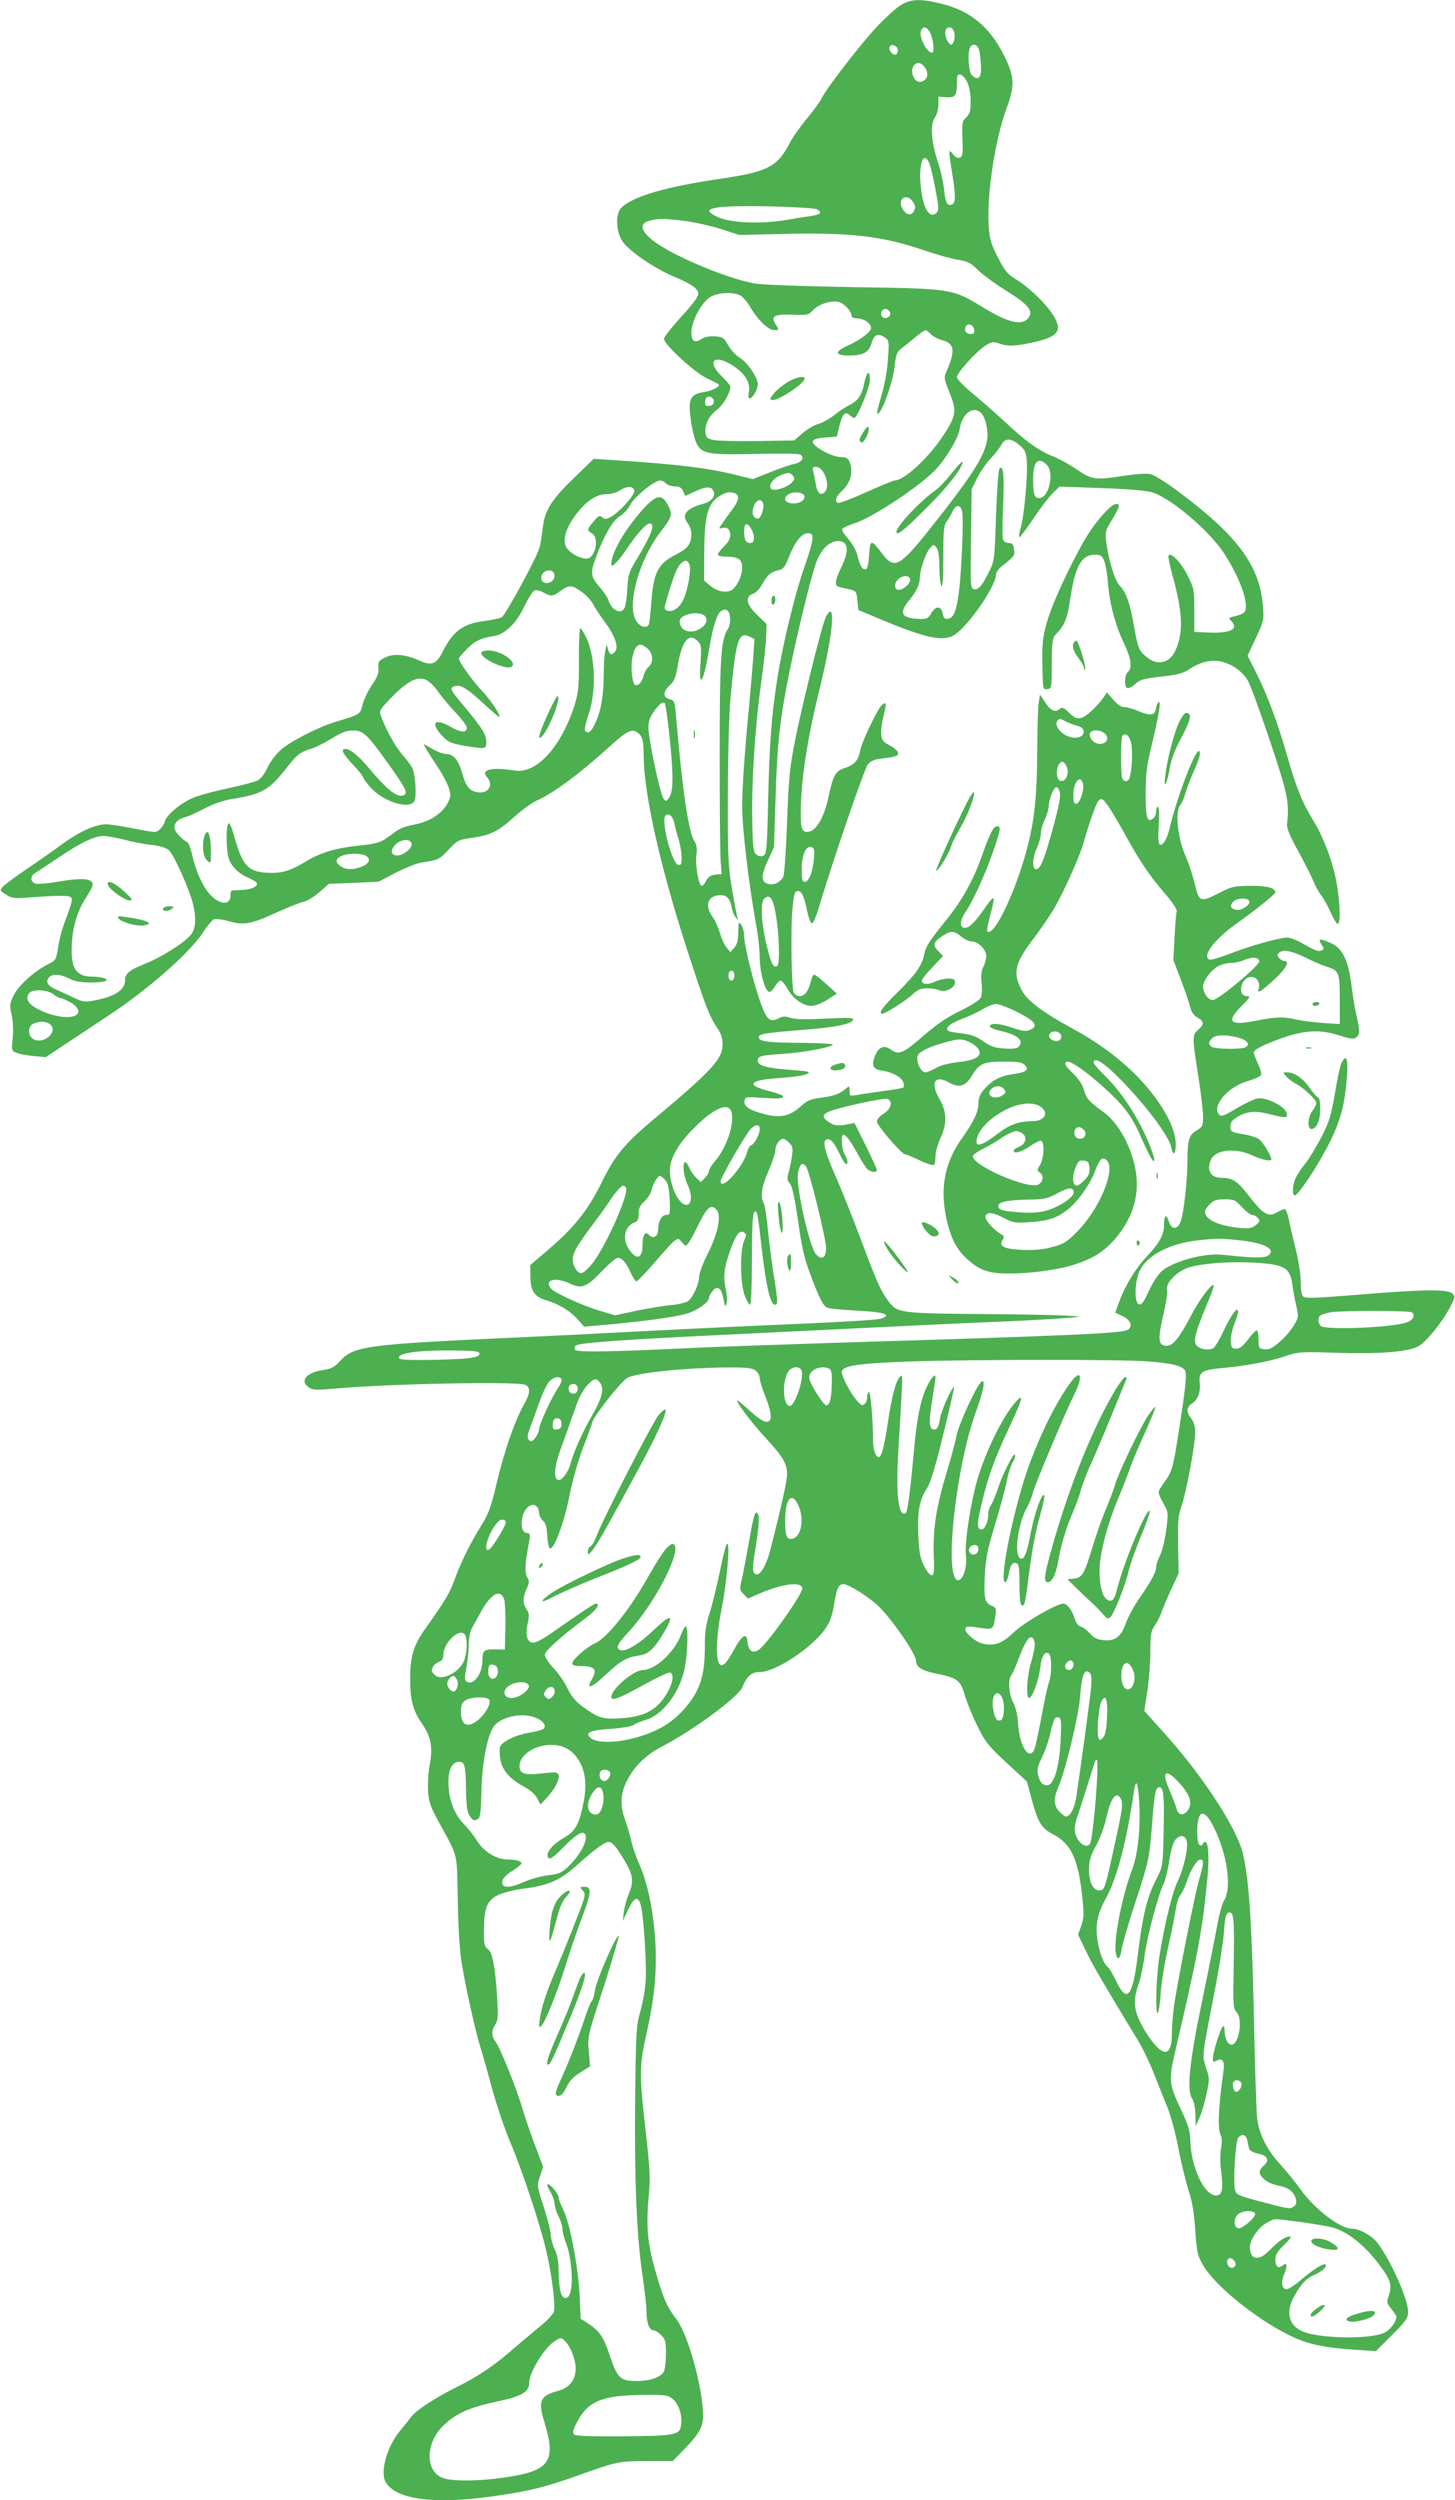 <?xml version="1.0" standalone="no"?>
<!DOCTYPE svg PUBLIC "-//W3C//DTD SVG 20010904//EN"
 "http://www.w3.org/TR/2001/REC-SVG-20010904/DTD/svg10.dtd">
<svg version="1.0" xmlns="http://www.w3.org/2000/svg"
 width="745pt" height="1280pt" viewBox="0 0 745 1280"
 preserveAspectRatio="xMidYMid meet">
<g transform="translate(0,1280) scale(0.1,-0.1)"
fill="#4caf50" stroke="none">
<path d="M4609 12772 c-24 -16 -79 -66 -122 -112 -84 -90 -257 -314 -281 -365
-9 -18 -43 -64 -76 -104 -33 -40 -71 -94 -85 -120 -62 -124 -114 -151 -355
-186 -279 -41 -446 -89 -507 -147 -30 -28 -31 -105 -3 -162 25 -51 168 -151
282 -197 42 -17 86 -41 98 -54 19 -21 20 -26 8 -49 -7 -14 -48 -64 -91 -110
-42 -47 -77 -92 -77 -101 0 -28 155 -171 218 -201 31 -15 59 -29 61 -31 13
-10 -30 -33 -74 -40 -73 -12 -83 -35 -67 -150 7 -48 21 -101 31 -118 28 -49
61 -54 301 -49 132 3 220 2 229 -4 22 -15 6 -39 -31 -47 -18 -3 -73 -22 -123
-42 l-90 -36 -85 21 c-148 37 -299 55 -637 77 l-93 6 -89 -86 c-128 -123 -161
-175 -172 -267 -4 -40 -12 -87 -17 -103 -17 -56 -174 -345 -193 -355 -10 -6
-49 -14 -87 -19 -110 -14 -161 -51 -213 -153 -35 -70 -57 -79 -126 -48 -69 31
-130 35 -173 13 -31 -16 -35 -22 -32 -53 2 -26 -6 -47 -33 -86 -20 -29 -41
-74 -48 -100 -13 -52 -11 -51 -137 -89 -88 -26 -231 -99 -282 -144 -27 -24
-56 -63 -69 -92 -14 -31 -34 -56 -50 -65 -15 -7 -82 -25 -148 -39 -67 -14
-146 -35 -176 -47 -63 -24 -142 -89 -151 -123 -3 -13 -15 -32 -26 -41 -19 -18
-24 -17 -131 4 -62 12 -126 22 -144 22 -54 0 -139 -39 -221 -99 -42 -31 -124
-89 -182 -128 -58 -39 -113 -80 -124 -91 -18 -21 -18 -21 15 -42 31 -20 42
-21 129 -14 170 12 204 11 208 -8 2 -9 -11 -51 -27 -93 -17 -42 -36 -106 -41
-142 -13 -80 -12 -79 -59 -102 -67 -35 -148 -108 -171 -157 -21 -42 -22 -50
-10 -101 7 -35 9 -80 5 -119 -7 -63 -6 -64 22 -75 15 -6 55 -13 88 -16 l60 -5
105 70 c58 38 152 100 210 139 202 132 417 321 485 423 24 37 51 70 61 74 9 3
43 -1 75 -10 78 -22 114 -16 244 44 61 27 124 53 142 56 17 4 53 26 79 49 l48
42 127 5 128 6 89 47 c50 25 110 49 134 52 80 11 89 15 136 66 45 48 50 50
121 60 93 13 133 33 219 111 37 33 87 69 111 80 84 36 221 138 385 287 83 76
110 85 142 50 15 -17 19 -38 20 -117 3 -195 85 -559 220 -977 93 -288 116
-348 157 -409 19 -27 27 -52 27 -81 0 -77 -51 -133 -363 -394 -139 -117 -191
-180 -257 -316 -69 -141 -142 -232 -275 -345 l-90 -77 1 -62 c1 -73 21 -101
87 -120 60 -18 119 -54 156 -97 l32 -36 127 11 c193 18 342 39 399 56 54 16
113 58 113 80 0 7 8 23 19 36 25 31 46 14 56 -44 6 -35 8 -39 15 -21 4 11 3
40 -2 65 -16 69 -12 113 18 199 30 87 50 115 74 100 13 -8 13 -13 0 -42 -22
-50 -20 -220 3 -280 10 -27 23 -48 28 -48 5 0 9 99 9 234 0 213 6 267 25 236
3 -5 11 -51 16 -102 29 -264 51 -368 78 -368 15 0 14 22 -9 162 -10 68 -23
171 -29 229 -5 59 -14 116 -20 127 -19 36 -12 85 24 167 19 44 35 92 35 107 0
26 22 58 41 58 5 0 18 -9 30 -21 18 -18 20 -28 14 -67 -3 -26 -11 -64 -17 -84
-9 -32 -8 -41 6 -57 12 -14 24 -67 41 -183 24 -167 33 -202 79 -322 37 -94 52
-122 73 -131 10 -5 78 -11 151 -15 136 -7 179 -20 129 -39 -25 -10 -155 -17
-817 -46 -184 -9 -409 -20 -500 -25 -91 -5 -365 -19 -610 -30 -714 -33 -779
-42 -849 -118 -29 -32 -45 -40 -86 -46 -88 -13 -123 -57 -72 -90 18 -13 39
-13 122 -6 277 26 949 39 986 20 27 -15 24 -44 -10 -104 -45 -80 -98 -232
-137 -395 -28 -121 -43 -162 -75 -213 -59 -95 -106 -189 -138 -276 -28 -78
-52 -118 -151 -257 -63 -88 -80 -144 -80 -260 0 -109 14 -163 63 -233 44 -64
54 -119 37 -208 -7 -36 -10 -96 -8 -134 4 -58 13 -82 54 -157 102 -186 93
-151 98 -403 2 -138 10 -262 20 -320 20 -123 67 -336 94 -425 12 -38 40 -137
62 -220 23 -82 63 -202 90 -266 61 -142 153 -419 185 -554 29 -120 50 -285 41
-319 -4 -15 -38 -51 -84 -87 -42 -35 -106 -89 -142 -120 -85 -73 -165 -127
-270 -179 -114 -57 -213 -122 -236 -155 -11 -14 -35 -46 -56 -70 -67 -81 -103
-211 -73 -263 53 -90 252 -115 557 -71 176 25 262 46 437 109 191 68 201 70
346 70 l129 0 58 59 c77 80 98 116 98 171 0 140 -76 416 -135 494 -52 68 -69
109 -111 256 -41 145 -47 229 -30 405 6 62 2 131 -18 305 -33 288 -33 332 4
498 41 180 53 310 46 462 -9 158 -38 303 -81 402 -19 42 -38 98 -43 125 -6 26
-20 75 -32 108 -26 72 -24 131 10 198 38 75 97 133 184 178 155 80 386 251
407 301 24 58 47 78 91 78 80 0 270 127 335 223 22 32 35 68 43 119 14 86 24
108 48 108 27 0 131 -66 180 -113 69 -67 191 -243 192 -278 0 -32 27 -51 93
-65 122 -25 133 -33 157 -113 11 -38 41 -111 66 -160 39 -80 56 -101 148 -186
l104 -96 27 -100 c31 -112 49 -140 107 -170 91 -47 129 -126 149 -317 10 -92
9 -113 -5 -152 l-16 -45 39 -81 c34 -71 81 -153 267 -459 24 -39 62 -118 84
-175 23 -58 54 -137 70 -175 15 -39 40 -131 54 -205 14 -74 38 -171 52 -215
19 -58 28 -114 34 -202 7 -106 11 -128 36 -173 56 -104 263 -274 442 -364 90
-45 171 -64 327 -75 l120 -8 83 83 c72 72 82 87 82 118 0 65 -88 262 -157 353
-29 38 -91 72 -131 73 -60 0 -192 101 -262 200 -25 35 -71 92 -103 127 -72 78
-114 164 -121 247 -3 33 -11 268 -16 521 -10 467 -25 692 -55 821 -29 130
-204 399 -400 617 l-106 118 15 98 c9 54 16 145 16 202 0 93 3 108 24 139 13
19 26 46 31 60 4 14 26 66 48 115 l42 90 -3 142 c-2 120 0 150 17 201 26 75
71 318 71 379 0 30 -7 53 -20 70 -27 34 -25 59 4 78 30 20 44 59 39 106 -7 52
12 66 104 74 126 11 253 34 331 61 72 24 79 24 270 18 217 -7 367 5 417 35 38
22 122 125 159 197 27 52 28 56 12 72 -23 23 -153 21 -490 -7 -194 -16 -262
-19 -272 -10 -9 8 -14 33 -14 76 0 35 -11 108 -24 161 -13 53 -30 123 -36 155
-6 31 -16 57 -22 57 -5 0 -22 -7 -38 -16 -45 -27 -71 -12 -140 77 -64 83 -88
99 -145 99 -57 0 -79 39 -54 94 24 51 125 61 211 21 49 -23 98 -33 98 -20 0
15 -40 82 -59 99 -11 10 -46 23 -78 28 -69 11 -73 13 -73 44 0 17 10 30 33 44
50 31 94 35 167 16 78 -20 90 -20 90 -3 0 38 -103 93 -154 83 -17 -4 -65 -27
-106 -51 -64 -39 -76 -43 -88 -31 -41 41 46 143 146 171 35 10 66 25 69 32 3
8 -4 34 -16 57 -11 24 -21 50 -21 59 0 9 27 26 73 45 164 68 252 78 368 40 56
-18 70 -19 83 -9 20 17 20 29 2 111 -9 36 -20 106 -26 155 -15 125 -46 190
-102 215 -60 27 -72 26 -52 -5 15 -23 15 -25 -1 -31 -17 -7 -28 -2 -105 41
-25 14 -56 25 -70 25 -38 0 -198 -45 -296 -84 -48 -18 -94 -32 -101 -29 -41
16 25 104 136 183 93 65 201 152 201 161 0 23 -40 34 -126 34 -87 -1 -97 -3
-168 -40 -91 -46 -97 -43 -120 56 -9 38 -30 102 -48 142 -38 87 -52 225 -25
255 8 9 20 36 26 59 6 22 23 67 37 100 34 75 45 111 34 118 -19 12 -114 -237
-150 -390 -13 -59 -36 -98 -52 -89 -7 5 -9 38 -5 100 3 55 2 94 -4 94 -5 0 -9
-11 -9 -24 0 -13 -7 -29 -15 -36 -31 -26 -40 4 -39 133 1 99 7 145 32 247 36
149 49 229 34 215 -6 -5 -12 -21 -14 -35 -4 -33 -29 -36 -88 -11 -27 12 -60
21 -74 21 -16 0 -35 13 -56 38 l-32 37 -21 -30 c-36 -49 -87 -95 -113 -101
-20 -5 -33 1 -60 27 -26 26 -37 30 -46 21 -22 -22 -48 -12 -75 30 l-28 42 -7
-45 c-3 -24 -7 -131 -7 -237 -1 -227 -13 -350 -47 -486 -56 -226 -175 -478
-209 -444 -3 3 4 40 15 82 12 42 20 81 18 87 -2 6 -21 -14 -42 -45 -53 -77
-82 -106 -106 -106 -29 0 -26 38 7 86 37 55 96 185 138 304 39 113 42 130 20
130 -18 0 -37 -37 -76 -148 -44 -125 -100 -227 -177 -323 -96 -120 -111 -143
-119 -181 -11 -59 -40 -101 -132 -193 -82 -80 -107 -115 -83 -115 15 0 127 71
157 101 24 23 40 29 74 29 23 0 51 -5 62 -10 26 -14 79 13 79 40 0 16 -7 20
-35 20 -19 0 -50 -7 -69 -16 -35 -17 -66 -14 -66 6 0 7 25 37 55 69 l54 57
-25 25 c-30 30 -25 46 21 77 44 28 60 28 97 -3 16 -14 41 -25 54 -25 33 0 74
-42 74 -75 0 -14 -7 -39 -15 -55 -11 -21 -13 -45 -9 -83 4 -34 2 -62 -5 -76
-7 -12 -51 -40 -104 -66 -67 -32 -118 -67 -190 -129 -101 -88 -126 -99 -163
-71 -33 25 -60 18 -79 -20 -26 -56 -18 -79 30 -86 53 -7 102 -34 110 -60 4
-11 4 -23 1 -26 -3 -4 -50 -12 -104 -19 -53 -7 -114 -16 -134 -20 -37 -6 -38
-6 -38 21 0 26 -1 27 -17 13 -32 -28 -65 -40 -130 -48 -53 -7 -70 -14 -103
-44 -55 -50 -104 -61 -182 -41 -81 21 -110 40 -106 68 3 20 8 22 63 18 109 -7
130 -6 135 4 3 6 -26 17 -64 27 -132 32 -114 59 47 69 64 4 125 13 138 20 22
12 15 14 -76 21 -128 9 -175 22 -175 48 0 23 13 27 135 35 100 7 235 32 249
46 6 5 -54 9 -155 10 -182 1 -224 7 -224 29 0 17 31 22 245 39 151 12 231 29
238 50 4 11 -20 12 -141 6 -100 -5 -155 -4 -179 4 -28 9 -40 9 -63 -3 -41 -22
-59 -7 -89 76 -35 92 -86 301 -86 348 0 20 -7 45 -15 56 -13 17 -14 14 -15
-37 0 -42 -5 -63 -20 -80 l-20 -24 -19 23 c-11 12 -27 47 -35 76 -9 29 -24 64
-34 77 -41 54 -34 103 17 114 43 9 68 -8 76 -54 3 -22 13 -47 22 -58 14 -17
14 -17 8 2 -3 11 -16 78 -28 150 -19 117 -21 166 -20 480 0 193 6 406 12 475
28 311 41 357 96 332 l28 -13 -6 -92 c-4 -51 -13 -162 -21 -247 -22 -226 -36
-423 -36 -517 0 -115 35 -409 75 -628 8 -44 15 -111 15 -150 1 -74 26 -166 47
-173 7 -2 21 10 30 27 10 17 23 31 30 31 6 0 22 -19 35 -42 28 -51 80 -88 123
-88 18 0 52 13 80 31 l50 32 -53 48 c-30 27 -57 49 -63 49 -5 0 -12 -12 -15
-27 -13 -54 -33 -83 -58 -83 -13 0 -27 8 -32 18 -11 25 -16 312 -7 422 7 78
11 95 25 98 22 4 35 -24 51 -103 7 -32 17 -60 23 -62 6 -2 21 28 33 69 74 248
237 724 255 745 15 17 35 26 66 29 78 9 92 14 88 31 -2 9 -21 26 -43 37 -34
18 -40 26 -43 58 -2 20 4 62 12 94 16 63 15 74 -8 55 -22 -18 -104 -190 -112
-234 -8 -49 -30 -74 -79 -89 -48 -16 -59 -36 -84 -153 -21 -97 -61 -168 -100
-173 -33 -5 -41 12 -41 89 0 170 32 383 102 664 52 215 74 382 47 373 -8 -2
-20 -22 -27 -44 -29 -86 -113 -429 -147 -595 -32 -160 -36 -201 -45 -438 -5
-144 -14 -270 -20 -281 -15 -27 -47 -43 -75 -36 -39 10 -40 41 -4 119 l32 70
8 251 c8 272 23 410 70 640 41 205 113 499 139 568 24 66 68 108 110 108 56 0
60 -49 14 -142 -13 -26 -24 -57 -24 -68 0 -22 1 -23 65 -36 39 -9 40 -10 45
-58 l5 -49 105 -44 c231 -97 321 -118 379 -88 69 35 221 252 221 315 0 10 15
30 33 44 62 49 64 52 59 84 -3 25 -9 32 -27 32 -13 0 -26 8 -29 17 -4 10 -4
86 0 169 7 156 2 216 -18 196 -6 -6 -13 -101 -18 -240 -7 -217 -8 -232 -33
-283 -35 -75 -60 -104 -82 -95 -16 6 -17 27 -13 259 l3 252 28 57 c16 32 46
76 68 99 22 23 46 54 55 70 19 37 49 38 93 1 28 -23 34 -36 38 -77 7 -68 -13
-289 -31 -348 -8 -26 -10 -47 -6 -47 4 0 37 44 73 98 36 53 80 111 99 129 l33
32 220 -8 c156 -6 232 -13 262 -24 103 -38 292 -202 364 -315 87 -137 131
-272 97 -300 -7 -5 -28 -13 -46 -17 -32 -7 -33 -8 -16 -26 38 -42 -9 -63 -126
-57 l-65 3 0 110 c0 106 -1 113 -35 180 -33 66 -82 117 -97 102 -3 -4 6 -51
21 -105 52 -187 56 -288 16 -379 -30 -69 -93 -84 -150 -36 -39 32 -44 46 -64
159 -19 113 -40 172 -72 205 -27 28 -57 128 -70 226 -6 50 -4 58 30 112 39 65
44 81 21 81 -23 0 -91 -73 -141 -151 -62 -96 -168 -316 -204 -424 -31 -95 -36
-134 -32 -283 2 -91 3 -93 25 -90 21 3 22 7 22 108 1 146 2 154 29 181 37 38
52 78 65 167 25 171 58 232 126 232 31 0 38 -4 49 -32 7 -18 16 -69 19 -113 8
-105 38 -217 82 -308 37 -79 44 -127 20 -147 -18 -15 -20 -77 -2 -83 6 -2 24
7 40 21 23 22 42 28 132 38 84 9 113 17 145 38 60 40 119 52 172 37 54 -16
100 -50 127 -95 12 -18 62 -157 113 -307 93 -279 100 -314 88 -431 -2 -19 17
-63 57 -135 33 -60 67 -128 77 -152 9 -24 27 -57 41 -75 13 -17 35 -57 49 -88
14 -32 30 -58 35 -58 14 0 14 77 0 177 -15 112 -64 252 -121 346 -62 102 -89
168 -138 340 -50 172 -100 307 -157 421 l-45 89 42 90 c41 87 42 94 37 161
-11 152 -76 274 -216 409 -115 110 -318 262 -362 270 -19 4 -77 0 -129 -8
-154 -24 -169 -22 -247 32 -37 25 -94 57 -127 69 -67 27 -139 78 -240 174 -39
36 -110 99 -158 139 -51 41 -88 80 -88 90 0 23 100 133 146 162 32 19 41 21
68 11 43 -16 80 -15 166 3 139 29 164 61 111 144 -39 60 -121 139 -189 181
-44 27 -57 43 -93 113 -36 71 -42 93 -47 164 -9 160 33 437 90 593 45 122 44
165 -10 274 -73 147 -171 229 -318 266 -112 28 -160 26 -215 -8z m157 -147
c15 -38 19 -95 6 -95 -26 0 -67 80 -57 111 10 30 35 22 51 -16z m122 0 c1 -17
-2 -37 -8 -45 -9 -13 -12 -12 -25 4 -16 21 -20 58 -8 70 16 15 38 0 41 -29z
m-299 -64 c14 -9 9 -41 -7 -41 -15 0 -34 28 -27 40 8 12 16 13 34 1z m426 -24
c4 -18 7 -55 8 -82 2 -54 -16 -70 -47 -40 -16 17 -23 106 -10 139 11 29 43 19
49 -17z m-275 -89 c17 -32 6 -60 -25 -67 -36 -7 -60 60 -33 87 18 18 40 10 58
-20z m212 -68 c11 -22 18 -58 18 -97 0 -52 -4 -66 -22 -83 -21 -19 -23 -28
-20 -111 3 -77 1 -90 -13 -96 -12 -4 -24 2 -36 18 -23 30 -23 22 -4 -96 19
-117 19 -154 -1 -162 -24 -9 -33 8 -40 77 -4 36 -17 98 -31 138 -35 105 -41
193 -17 229 11 16 19 45 19 68 l0 40 41 -3 c47 -2 54 8 54 81 0 31 3 38 18 35
9 -2 25 -19 34 -38z m-193 -417 c6 -16 20 -75 31 -133 17 -90 18 -106 6 -119
-38 -37 -74 29 -83 153 -8 108 19 165 46 99z m-84 -197 c13 -20 14 -29 5 -46
-14 -27 -40 -22 -59 11 -29 52 22 84 54 35z m-493 -37 c29 -16 21 -27 -24 -34
-24 -3 -86 -13 -138 -22 -129 -21 -278 -14 -343 15 -106 47 -28 62 283 55 112
-3 213 -9 222 -14z m-677 -60 c50 -6 133 -25 185 -41 l95 -31 210 5 c358 9
521 -10 735 -83 64 -22 142 -44 175 -49 50 -8 66 -16 102 -52 24 -24 87 -70
140 -103 111 -69 141 -102 124 -134 -28 -51 -96 -40 -227 39 -172 104 -159
102 -679 110 -278 5 -472 12 -509 20 -149 30 -413 142 -511 217 -64 50 -73 87
-23 102 45 13 78 13 183 0z m280 -379 c14 -5 38 -30 53 -57 41 -70 95 -123
126 -123 26 0 26 1 10 25 -30 46 -14 57 80 54 81 -3 86 -2 109 23 28 31 94 52
132 42 27 -7 65 -48 65 -70 0 -9 11 -14 28 -14 34 0 72 -25 72 -49 0 -20 -54
-61 -122 -92 -66 -30 -63 -49 7 -49 74 0 103 15 117 61 13 46 32 55 66 33 24
-16 25 -18 19 -108 -3 -50 -15 -125 -27 -166 -33 -118 -34 -124 -22 -116 22
14 73 159 82 234 7 65 12 80 34 97 15 11 47 37 72 58 25 20 49 37 53 37 4 0
16 -9 26 -20 10 -11 36 -25 57 -31 66 -17 71 -53 25 -159 -15 -34 -14 -39 15
-110 37 -93 34 -117 -27 -212 -75 -117 -204 -238 -255 -238 -6 0 -71 -27 -145
-60 -75 -34 -140 -58 -145 -55 -18 11 -10 33 26 67 40 39 53 93 35 141 -9 22
-17 27 -46 27 -46 0 -147 56 -143 79 2 12 18 17 63 21 l60 5 13 55 c16 62 29
76 53 54 8 -7 19 -14 23 -14 15 0 79 154 80 191 1 59 -16 51 -29 -13 -12 -62
-33 -92 -80 -114 -16 -8 -49 -30 -73 -49 -24 -19 -60 -39 -80 -45 -21 -5 -58
-27 -82 -47 l-44 -38 -185 -3 c-103 -2 -204 1 -226 5 -35 8 -40 12 -43 40 -4
41 19 85 62 118 30 23 66 86 66 116 0 5 -21 30 -46 54 -80 79 -35 115 63 50
61 -41 86 -85 77 -134 -4 -18 -2 -31 4 -31 15 0 42 46 42 73 0 34 -52 111 -93
136 -20 12 -46 41 -59 64 -21 38 -27 42 -66 45 -28 2 -53 -3 -69 -13 -36 -24
-53 -13 -53 34 0 57 55 159 100 182 38 21 104 25 145 9z m773 -93 c4 -20 -25
-34 -40 -19 -15 15 -1 44 19 40 10 -2 19 -11 21 -21z m430 -85 c3 -16 -2 -22
-17 -22 -24 0 -35 15 -27 36 9 23 40 13 44 -14z m-1333 -367 c0 -13 -8 -21
-22 -23 -17 -3 -23 2 -23 16 0 10 3 22 7 26 13 13 38 1 38 -19z m1369 -60 c23
-24 38 -92 30 -139 -14 -84 -82 -189 -296 -458 -151 -189 -179 -204 -239 -125
-60 78 -63 78 -69 -5 -4 -53 -9 -73 -19 -73 -17 0 -28 18 -41 73 -6 24 -27 60
-46 82 -20 22 -34 45 -32 51 2 6 29 19 61 29 85 26 302 167 401 259 59 55 132
173 140 225 12 80 69 121 110 81z m336 -265 c40 -40 11 -170 -39 -170 -25 0
-31 19 -31 99 0 89 26 115 70 71z m-1147 -33 c23 -36 29 -80 14 -101 -21 -29
-43 -13 -50 36 -4 23 -10 53 -13 66 -5 17 -2 22 14 22 11 0 26 -10 35 -23z
m-153 -22 c10 -13 9 -19 -5 -35 -24 -26 -92 -47 -106 -33 -16 16 7 52 44 68
41 18 52 18 67 0z m-650 -40 c7 -8 27 -15 45 -15 24 0 34 -6 43 -25 l11 -24
54 25 c56 25 81 24 91 -2 10 -27 -13 -53 -56 -64 -84 -23 -110 -56 -78 -97 11
-14 20 -38 20 -54 0 -54 -17 -77 -79 -108 -92 -47 -115 -92 -126 -246 -4 -49
-9 -98 -11 -107 -8 -26 -40 -22 -63 8 -56 72 7 313 122 462 56 73 61 86 41
128 -34 71 -65 65 -145 -28 -87 -101 -149 -212 -149 -265 0 -14 3 -14 21 3 12
10 40 46 62 79 48 72 96 125 114 125 30 0 9 -57 -62 -175 -45 -74 -49 -85 -53
-160 -2 -44 -9 -88 -14 -97 -18 -36 -67 -13 -83 40 -3 12 -24 43 -46 68 -46
53 -48 71 -14 160 41 108 84 182 121 203 18 11 42 37 52 58 21 41 123 123 152
123 10 0 23 -7 30 -15z m-162 -37 c4 -21 -79 -113 -121 -135 -23 -12 -31 -12
-44 -1 -13 11 -20 7 -44 -22 -34 -41 -35 -46 -9 -60 41 -22 18 -130 -27 -130
-30 0 -72 21 -97 49 -28 31 -16 92 31 160 53 77 113 121 166 121 25 0 55 8 72
20 36 23 69 22 73 -2z m516 -14 c25 -10 19 -39 -18 -87 -18 -24 -41 -56 -50
-70 -17 -25 -17 -25 4 -20 13 4 26 0 31 -8 17 -27 9 -55 -26 -89 -19 -18 -32
-37 -29 -42 3 -4 23 -8 45 -8 59 0 79 -14 79 -56 0 -49 -34 -112 -65 -120 -34
-9 -69 2 -102 30 l-28 24 1 149 c1 178 17 243 73 280 35 23 57 28 85 17z m340
0 c24 -9 19 -33 -8 -45 -30 -14 -76 -4 -76 16 0 26 48 43 84 29z m-197 -50 c8
-22 -10 -79 -26 -79 -25 0 -35 30 -21 64 13 33 37 41 47 15z m1019 -41 c9 -33
-2 -300 -16 -413 -13 -99 -27 -134 -56 -138 -17 -2 -23 4 -27 27 -8 40 -36 41
-59 1 -14 -25 -23 -30 -55 -29 -97 3 -113 28 -59 94 39 47 56 84 56 119 0 37
29 122 50 148 20 23 20 23 35 4 10 -14 15 -44 15 -100 0 -45 5 -88 10 -96 6
-10 10 38 10 146 0 139 2 165 18 185 10 13 23 36 30 52 15 34 40 35 48 0z
m-1066 -134 c0 -22 -5 -29 -19 -29 -10 0 -22 7 -25 16 -8 22 -8 69 1 78 13 12
43 -34 43 -65z m300 -7 c0 -16 -18 -80 -40 -142 -47 -130 -112 -396 -140 -574
-29 -185 -40 -325 -47 -624 -5 -243 -8 -274 -23 -282 -12 -6 -23 -5 -36 4 -16
12 -19 32 -22 158 -5 194 13 490 44 711 14 100 26 211 27 247 l2 65 -47 46
c-57 54 -65 93 -23 109 14 5 34 24 43 41 30 54 47 70 82 78 30 6 37 13 58 66
32 81 67 125 98 125 20 0 24 -5 24 -28z m-631 -129 c12 -23 -4 -124 -29 -180
-20 -45 -56 -70 -85 -59 -10 3 -14 13 -11 23 36 128 59 192 76 211 25 27 36
28 49 5z m-692 -49 c9 -24 -10 -49 -38 -49 -27 0 -37 28 -19 50 17 20 49 19
57 -1z m1823 -33 c0 -21 -35 -51 -58 -51 -21 0 -26 30 -7 50 24 27 65 27 65 1z
m-1682 -61 c23 -16 49 -44 58 -62 9 -18 36 -59 60 -91 52 -70 73 -129 54 -152
-18 -22 -29 -19 -37 13 -7 26 -7 26 -14 -13 -5 -22 -8 -79 -8 -126 -1 -106
-14 -179 -43 -241 -20 -46 -40 -59 -53 -38 -3 6 5 43 19 84 41 118 34 301 -15
398 -10 20 -22 39 -27 42 -5 3 -8 -68 -8 -157 1 -143 -2 -171 -22 -237 -68
-213 -195 -353 -305 -335 -118 19 -178 5 -144 -33 38 -42 6 -90 -53 -77 -38 8
-55 30 -74 98 -19 67 -45 97 -83 97 -14 0 -46 12 -70 26 l-45 26 13 -24 c6
-12 30 -49 51 -81 54 -80 81 -142 72 -170 -20 -69 -92 -122 -184 -139 -43 -7
-75 -20 -105 -43 -65 -50 -77 -54 -184 -65 -114 -12 -193 -36 -271 -84 -76
-46 -121 -59 -196 -54 -97 6 -124 38 -169 201 -9 32 -20 55 -25 52 -13 -8 -13
-130 0 -176 12 -42 51 -82 102 -103 20 -9 39 -20 42 -25 11 -17 -26 -36 -73
-37 -25 -1 -49 -3 -53 -3 -5 -1 -8 -12 -8 -26 0 -52 -56 -48 -106 7 -35 37
-74 125 -89 197 -8 36 -20 68 -27 70 -7 2 -26 17 -41 33 -41 40 -27 79 33 95
14 3 57 23 96 43 47 25 97 42 145 50 148 23 188 46 272 153 58 75 74 87 137
106 19 6 64 29 100 51 50 31 75 40 109 40 51 0 71 -19 177 -167 87 -122 103
-151 85 -162 -31 -20 -82 18 -172 125 -72 87 -123 124 -142 105 -7 -7 7 -29
46 -71 32 -34 57 -65 57 -71 0 -5 17 -28 38 -51 64 -71 189 -112 222 -73 15
19 8 142 -11 177 -7 13 -30 43 -51 67 -35 41 -79 120 -107 194 -11 27 -8 33
54 97 81 83 130 108 175 90 17 -7 45 -34 62 -59 17 -25 57 -74 90 -108 32 -34
58 -69 58 -77 0 -30 -28 -28 -85 4 -80 46 -103 20 -42 -46 28 -31 44 -39 103
-50 38 -7 81 -13 97 -14 24 0 27 4 27 33 0 37 -23 73 -121 190 -63 75 -67 84
-44 93 30 12 63 -7 143 -81 45 -41 84 -75 87 -75 15 0 -42 86 -86 132 -48 50
-119 149 -119 166 0 5 19 27 41 50 41 41 70 55 140 66 56 10 114 66 154 152
20 41 43 78 52 81 9 4 29 -1 45 -10 39 -22 48 -22 88 8 44 32 58 31 108 -5z
m760 -132 c2 -21 -3 -47 -12 -60 -35 -54 -41 -150 -41 -643 0 -264 2 -509 5
-545 l5 -65 -33 -3 c-24 -3 -36 -11 -48 -34 -9 -18 -19 -27 -25 -21 -15 15
-30 116 -23 159 4 30 1 49 -10 66 -30 46 -63 266 -94 638 -7 79 -9 84 -32 90
-36 8 -37 38 -2 70 24 22 32 40 42 101 21 128 57 172 102 127 19 -19 20 -29
15 -109 -4 -49 -3 -89 2 -89 11 0 25 54 46 179 17 99 37 160 58 173 25 16 42
3 45 -34z m-128 7 c18 -21 3 -51 -35 -69 -48 -23 -95 -1 -95 44 0 36 104 56
130 25z m-293 -167 c28 -26 30 -69 4 -92 -11 -10 -23 -31 -26 -46 -7 -32 -29
-55 -44 -46 -15 10 -23 98 -12 145 14 64 39 76 78 39z m113 -467 c19 -186 18
-268 -6 -298 -13 -17 -15 -17 -27 -1 -17 22 -77 307 -77 363 0 40 13 68 53
113 13 13 24 19 30 13 5 -5 17 -90 27 -190z m2028 95 c15 -8 40 -17 55 -21 60
-12 40 -71 -21 -61 -55 8 -101 64 -75 89 9 9 11 9 41 -7z m196 -59 c26 -19 17
-51 -15 -55 -30 -4 -59 20 -59 49 0 23 46 27 74 6z m139 -57 c7 -42 3 -132 -9
-172 -7 -22 -30 -23 -38 -2 -8 22 -8 209 1 218 18 17 38 -2 46 -44z m-331
-115 c15 -32 -4 -78 -30 -73 -33 6 -24 98 9 98 5 0 15 -11 21 -25z m83 -88 c8
-31 -16 -102 -35 -102 -11 0 -15 12 -14 47 0 65 37 106 49 55z m-120 -37 c8
-26 -1 -71 -42 -220 -40 -141 -57 -180 -78 -180 -22 0 -19 59 5 111 11 24 20
58 20 74 0 17 9 48 20 70 11 22 19 53 20 68 0 34 25 97 39 97 5 0 12 -9 16
-20z m253 -82 c16 -24 55 -90 87 -148 73 -132 115 -195 199 -294 42 -49 65
-84 61 -93 -3 -9 -8 -68 -11 -132 l-6 -116 40 -105 c22 -58 43 -120 47 -139 5
-22 17 -39 36 -50 35 -20 36 -35 4 -63 -31 -27 -31 -36 0 -234 14 -87 25 -182
25 -211 0 -47 -2 -52 -34 -71 -38 -23 -46 -48 -46 -159 0 -93 -18 -255 -33
-302 -16 -48 -48 -50 -63 -3 -13 41 -24 31 -24 -23 0 -47 -26 -93 -90 -160
-52 -55 -107 -143 -136 -221 l-24 -64 38 -18 c42 -20 55 -55 25 -71 -34 -18
-321 -30 -1508 -66 -275 -9 -590 -20 -700 -25 -416 -21 -611 -24 -620 -11 -4
7 -3 17 1 21 14 14 194 28 634 50 228 11 595 29 815 40 220 11 562 27 760 35
198 9 364 20 368 24 5 5 -184 11 -434 13 -492 4 -493 4 -542 69 -38 52 -59 98
-140 316 -42 111 -99 254 -127 318 -54 121 -69 178 -52 189 20 12 39 -6 67
-64 16 -33 32 -60 37 -60 12 0 9 22 -7 50 -16 27 -20 100 -7 100 14 0 36 -30
72 -95 18 -33 40 -68 48 -77 16 -19 52 -24 52 -8 0 5 -26 62 -57 125 l-58 116
-35 -7 c-51 -10 -71 -7 -99 13 -32 24 -31 35 1 51 42 20 284 73 302 66 29 -11
19 -53 -19 -75 -21 -13 -35 -29 -35 -41 0 -20 127 -168 145 -168 5 0 39 -14
73 -30 35 -17 68 -28 73 -24 5 3 9 22 9 44 0 21 11 62 25 92 35 75 34 136 -6
204 -47 82 -22 123 50 82 52 -30 85 -20 119 37 36 60 59 70 163 70 71 0 92 -3
106 -17 24 -25 8 -38 -58 -47 -67 -9 -107 -30 -148 -76 -23 -26 -31 -46 -31
-73 0 -44 -24 -95 -84 -179 -87 -121 -113 -249 -82 -403 21 -103 52 -165 106
-214 67 -61 111 -76 220 -76 114 0 263 21 344 50 86 29 138 63 191 122 113
129 143 272 91 432 -33 98 -86 179 -146 223 -73 52 -88 69 -100 113 -7 27 -27
56 -57 86 -36 34 -44 47 -35 56 14 14 83 -31 186 -122 107 -95 151 -153 197
-259 23 -53 49 -105 57 -116 28 -38 5 44 -37 131 -55 116 -126 219 -198 291
-35 34 -63 66 -63 72 0 44 87 -24 215 -169 98 -111 173 -219 182 -263 10 -48
23 -40 23 15 0 70 -46 166 -127 268 -99 124 -233 233 -403 325 -147 80 -225
138 -254 188 -52 92 -43 141 51 265 37 48 87 121 111 162 48 81 133 271 151
338 22 79 62 197 73 209 17 20 25 16 56 -29z m-2225 -83 c4 -22 15 -61 23 -86
7 -26 14 -66 14 -89 0 -34 -3 -41 -17 -38 -32 6 -90 227 -66 252 17 17 38 -2
46 -39z m-2813 -85 c41 -11 104 -23 139 -26 43 -5 71 -14 87 -28 25 -23 107
-205 123 -277 17 -73 13 -123 -11 -154 -30 -39 -153 -117 -235 -149 -82 -33
-103 -51 -103 -86 0 -47 -51 -81 -147 -100 -59 -12 -66 -11 -115 12 -29 14
-70 33 -91 42 -42 18 -55 39 -37 61 17 21 58 19 105 -5 29 -15 59 -20 112 -20
71 0 103 12 60 24 -12 3 -36 6 -54 6 -80 0 -109 39 -106 146 2 102 27 188 75
261 33 52 38 66 28 78 -16 19 -71 19 -179 0 -46 -8 -95 -12 -108 -9 -29 8 -30
40 -1 56 12 7 64 42 117 77 115 78 185 111 231 111 19 0 69 -9 110 -20z m1467
-17 c4 -10 -3 -24 -21 -40 -54 -46 -110 -16 -61 33 28 28 73 32 82 7z m2060
-84 c-6 -66 -26 -114 -47 -114 -12 0 -15 14 -15 65 0 74 23 124 51 113 14 -5
16 -17 11 -64z m-2296 21 c29 -16 23 -39 -16 -56 -47 -19 -88 -18 -115 4 -26
21 -21 38 14 52 30 12 94 12 117 0z m2088 -243 c26 -78 40 -310 20 -323 -19
-11 -31 12 -55 113 -26 106 -31 212 -12 231 20 20 36 13 47 -21z m2437 11 c11
-17 -35 -50 -64 -46 -31 4 -38 21 -17 42 19 19 70 21 81 4z m304 -298 c30 -15
72 -33 93 -39 64 -21 67 -28 67 -168 l0 -126 -90 6 c-49 4 -111 12 -137 18
-63 15 -101 13 -204 -7 -133 -27 -153 -5 -70 77 42 43 45 49 26 49 -50 0 -34
92 17 98 31 4 53 -27 43 -59 -6 -18 -4 -19 12 -11 10 6 44 35 76 65 55 53 72
87 43 87 -7 0 -20 7 -27 16 -11 14 -11 18 4 29 22 16 67 5 147 -35z m-252 -11
c4 -20 -210 -199 -238 -199 -24 0 -50 37 -50 69 0 31 42 86 80 106 16 8 44 15
63 15 19 0 50 7 68 15 42 18 73 15 77 -6z m-2688 -74 c0 -16 -6 -25 -15 -25
-9 0 -15 9 -15 25 0 16 6 25 15 25 9 0 15 -9 15 -25z m-3487 -95 c14 -11 31
-20 37 -20 7 0 30 -10 51 -22 51 -29 54 -64 7 -73 -56 -11 -163 22 -210 63
-21 18 -23 43 -6 60 19 19 92 15 121 -8z m4937 -92 c92 -47 109 -70 65 -90
-22 -10 -37 -8 -94 11 -67 23 -111 25 -113 6 0 -5 21 -15 48 -21 93 -21 128
-50 102 -81 -9 -11 -28 -14 -75 -11 -50 3 -70 10 -107 36 -35 25 -61 35 -110
41 -36 4 -69 10 -72 14 -16 15 10 37 73 61 37 14 86 37 108 51 22 13 51 25 65
25 14 0 64 -19 110 -42z m-4955 -61 c46 -34 -25 -104 -80 -79 -34 16 -35 69
-2 82 32 13 61 12 82 -3z m5172 -48 c15 -15 5 -39 -16 -39 -26 0 -44 17 -38
34 7 18 38 21 54 5z m909 -20 c48 -12 67 -35 43 -50 -21 -13 -163 -11 -177 3
-16 16 -15 23 4 42 18 19 67 20 130 5z m-1370 -25 c19 -9 39 -26 45 -37 19
-34 -15 -55 -106 -65 -51 -6 -93 -17 -115 -31 -19 -11 -43 -21 -53 -21 -21 0
-47 54 -39 83 6 22 60 49 143 71 71 19 84 19 125 0z m175 -240 c11 -14 10 -18
-6 -30 -39 -29 -92 -3 -60 30 21 20 49 20 66 0z m187 -90 c45 -31 21 -74 -42
-74 -72 -1 -116 -17 -184 -69 -66 -51 -102 -64 -102 -37 0 53 63 121 153 166
68 34 139 40 175 14z m-1582 -30 c15 -60 -27 -183 -86 -250 -16 -19 -30 -41
-30 -49 0 -8 -9 -24 -21 -36 l-21 -21 -23 22 c-13 12 -29 35 -35 51 -7 16 -16
29 -21 29 -17 0 -9 -73 12 -116 23 -49 22 -97 -3 -102 -39 -7 -88 91 -88 177
0 61 44 137 125 217 103 104 177 134 191 78z m144 -84 c0 -27 -26 -76 -43 -83
-8 -3 -18 -18 -21 -34 -19 -76 -136 -206 -136 -150 0 18 126 236 152 265 27
28 48 28 48 2z m1660 -5 c17 -20 5 -45 -20 -45 -23 0 -35 22 -26 45 7 19 30
19 46 0z m-319 -15 c30 -17 24 -55 -11 -70 -16 -7 -30 -16 -30 -21 0 -18 38
-8 81 21 24 16 50 30 57 30 22 0 19 -92 -5 -128 -13 -21 -13 -25 2 -36 21 -15
17 -45 -7 -60 -49 -30 -350 101 -336 147 2 7 27 23 54 37 28 14 64 35 81 47
30 22 69 41 86 42 5 1 17 -4 28 -9z m437 -142 c46 -46 -40 -251 -153 -364 -52
-53 -69 -63 -126 -78 -46 -13 -91 -17 -151 -15 -96 4 -125 18 -105 50 10 17 9
22 -8 31 -39 22 -85 76 -79 92 9 23 37 20 95 -10 46 -25 57 -26 134 -21 90 6
136 21 189 62 50 38 114 126 138 187 29 77 42 90 66 66z m-90 -37 c3 -26 -3
-40 -24 -62 -15 -16 -33 -29 -40 -29 -22 0 -26 41 -9 87 15 38 20 44 44 41 22
-2 27 -9 29 -37z m-1451 7 c17 -21 103 -372 103 -417 0 -49 -21 -64 -50 -35
-35 35 -107 358 -94 419 10 48 22 57 41 33z m-721 -69 c14 -16 20 -40 23 -100
3 -75 2 -79 -18 -79 -23 0 -41 -33 -41 -74 0 -35 -24 -51 -45 -30 -22 23 -35
4 -35 -52 0 -55 -21 -73 -50 -44 -58 58 -52 140 13 163 12 5 17 17 17 43 0 27
7 43 29 63 17 16 33 41 37 57 8 34 31 74 43 74 4 0 16 -9 27 -21z m-201 -39
c19 -31 -114 -325 -180 -398 -37 -40 -46 -45 -62 -36 -10 6 -22 25 -27 43 -12
42 4 75 97 199 40 53 81 111 91 127 23 37 57 75 67 75 4 0 11 -4 14 -10z
m2293 -22 c5 -24 -70 -75 -137 -95 -39 -11 -78 -14 -135 -10 -94 6 -118 13
-114 36 4 19 62 29 174 30 59 1 81 6 125 30 59 32 82 35 87 9z m861 -78 c20
-22 44 -40 52 -40 9 0 23 -7 30 -16 11 -14 10 -19 -11 -36 -21 -17 -34 -19
-87 -14 -107 11 -173 43 -173 83 0 8 11 25 25 38 19 20 34 25 76 25 47 0 54
-3 88 -40z m-2689 -15 c24 -29 7 -116 -43 -217 -26 -51 -47 -106 -47 -123 0
-36 -30 -104 -55 -125 -10 -8 -48 -18 -84 -21 -36 -3 -117 -16 -179 -29 l-113
-24 -77 23 c-91 27 -231 91 -251 114 -37 45 23 61 96 26 61 -29 86 -20 164 62
36 38 73 69 82 69 22 0 43 -24 66 -75 11 -25 24 -45 30 -45 5 0 48 44 94 98
114 131 115 132 138 103 19 -23 20 -23 34 -5 8 10 33 56 55 102 42 84 63 100
90 67z m2678 -155 c126 -13 188 -46 146 -77 -19 -15 -75 -14 -233 3 -94 10
-251 -32 -313 -84 -17 -15 -46 -59 -65 -100 -25 -56 -37 -73 -51 -70 -25 5
-23 119 4 173 38 78 150 137 291 154 108 12 116 12 221 1z m135 -119 c96 -10
123 -31 133 -100 3 -25 12 -75 20 -110 14 -62 14 -65 -11 -106 -13 -24 -46
-62 -72 -84 -37 -33 -54 -41 -77 -39 -30 3 -31 5 -32 50 0 27 -5 48 -10 47 -5
0 -25 -21 -44 -47 -26 -34 -43 -47 -60 -47 -21 0 -25 5 -28 36 -2 20 6 59 17
88 47 119 4 92 -55 -35 -18 -39 -40 -76 -48 -83 -21 -18 -76 -10 -92 14 -14
23 -2 69 59 215 20 46 34 87 31 90 -11 10 -75 -77 -119 -162 -56 -107 -89
-148 -121 -148 -43 0 -47 29 -19 152 15 61 24 122 21 134 -8 29 33 78 88 106
60 31 264 45 419 29z m746 -250 c19 -12 7 -39 -23 -50 -71 -28 -421 -42 -444
-19 -15 15 -15 45 0 54 7 4 28 11 48 15 52 10 403 10 419 0z m-4774 -211 c0
-21 -50 -28 -239 -32 -122 -2 -170 0 -173 9 -9 26 100 41 277 39 111 -1 135
-4 135 -16z m3423 -40 c127 -10 178 -23 191 -49 6 -11 3 -63 -9 -147 -54 -363
-52 -358 -104 -431 -32 -46 -32 -38 11 -118 14 -25 15 -40 4 -120 -6 -49 -21
-107 -31 -128 -11 -21 -20 -47 -20 -58 0 -26 -22 -68 -85 -160 -29 -42 -60
-100 -70 -128 -23 -69 -56 -95 -115 -88 -34 4 -51 12 -70 35 -14 16 -34 31
-45 34 -13 2 -25 17 -33 43 -14 44 -38 75 -58 75 -33 0 -200 -96 -252 -146
-60 -57 -96 -71 -156 -60 -39 7 -100 59 -93 78 4 13 11 14 88 2 53 -7 57 -4
65 60 6 42 5 46 -19 55 -35 14 -41 43 -34 165 5 81 15 131 52 251 25 83 53
183 60 223 8 40 22 83 31 97 9 13 14 30 11 37 -5 17 -70 -112 -90 -180 -9 -28
-23 -62 -31 -74 -9 -12 -16 -35 -16 -50 0 -38 -17 -78 -34 -78 -26 0 -25 29 4
147 33 134 63 216 144 389 63 135 69 164 27 117 -71 -78 -168 -282 -206 -432
-33 -134 -56 -297 -49 -356 7 -57 -15 -125 -40 -125 -75 0 -13 579 92 865 37
102 48 159 30 153 -20 -5 -118 -215 -130 -277 -6 -31 -28 -114 -50 -186 -54
-180 -71 -287 -67 -420 3 -93 2 -110 -11 -110 -8 0 -26 22 -39 49 -20 40 -25
69 -29 157 -5 122 6 181 44 239 18 27 43 109 84 277 32 131 57 239 55 241 -8
8 -65 -118 -71 -156 -8 -51 -18 -66 -38 -59 -20 8 -20 44 -1 162 8 50 15 96
15 103 0 23 -20 2 -44 -47 -30 -59 -52 -162 -65 -316 -20 -217 -34 -326 -43
-331 -38 -24 -52 92 -38 321 25 421 24 391 7 375 -20 -19 -42 -104 -62 -240
-17 -115 -32 -170 -45 -170 -17 0 -30 39 -30 92 0 102 -13 247 -21 242 -5 -3
-9 -16 -9 -28 0 -13 -6 -29 -14 -35 -11 -9 -19 -5 -40 20 -32 37 -76 122 -76
144 0 33 78 45 359 55 300 10 1082 11 1209 0z m-2010 -46 c12 -8 22 -26 22
-39 0 -13 14 -58 31 -100 53 -134 21 -163 -79 -70 -33 30 -63 55 -66 55 -14 0
77 -120 149 -197 84 -91 105 -127 105 -181 0 -33 -28 -161 -86 -388 -18 -70
-47 -124 -68 -124 -23 0 -26 25 -11 112 20 122 25 182 16 197 -14 22 -21 -1
-46 -142 -13 -73 -29 -158 -36 -190 -13 -54 -12 -58 9 -79 l22 -22 52 23 c120
52 219 66 226 31 5 -27 -180 -288 -224 -317 -31 -20 -52 -5 -56 40 -5 52 -28
38 -72 -43 -30 -54 -47 -75 -61 -75 -33 0 -32 126 0 289 28 140 45 349 27 331
-6 -5 -22 -69 -36 -141 -15 -72 -38 -167 -52 -210 -20 -62 -25 -99 -25 -172 1
-156 -27 -236 -115 -332 -64 -69 -141 -111 -254 -140 -96 -25 -191 -23 -218 4
-27 27 -1 38 107 45 55 4 106 13 114 19 8 7 37 19 64 27 87 26 172 138 198
261 16 74 20 210 7 218 -4 2 -15 -17 -25 -43 -31 -87 -132 -181 -195 -181 -48
0 -162 -98 -162 -138 0 -23 42 -7 169 64 64 35 123 63 131 61 25 -5 15 -60
-23 -119 -48 -75 -113 -108 -230 -115 -92 -6 -112 0 -198 63 -32 24 -55 51
-73 90 -14 30 -46 77 -71 103 -25 26 -45 57 -45 69 0 20 82 94 213 191 51 39
73 71 48 71 -9 0 -79 -47 -226 -150 -38 -27 -80 -50 -93 -50 -33 0 -44 38 -30
99 9 41 8 52 -6 72 -20 30 -20 62 1 106 13 28 14 39 5 54 -16 25 -15 68 2 156
13 71 13 72 -8 75 -41 6 -29 115 16 139 24 13 48 -4 48 -36 0 -12 9 -30 20
-40 14 -13 20 -33 22 -78 2 -33 8 -62 14 -64 21 -7 74 135 100 270 15 77 44
177 68 242 24 61 46 121 49 135 9 33 150 211 179 226 50 26 282 50 498 53 108
1 140 -2 158 -15z m236 0 c15 -40 -35 -187 -62 -182 -34 7 -38 125 -6 176 17
26 59 30 68 6z m140 10 c13 -5 16 -21 15 -73 -1 -78 -10 -116 -28 -116 -13 0
-75 95 -86 132 -12 42 48 77 99 57z m-1369 -55 c4 -5 -5 -27 -19 -47 -33 -49
-96 -186 -96 -210 0 -11 -9 -30 -19 -43 -16 -20 -22 -22 -33 -11 -10 10 -9 24
11 75 12 34 34 94 48 132 14 39 34 80 46 93 22 23 51 29 62 11z m200 -22 c19
-30 6 -79 -45 -167 -45 -76 -95 -188 -109 -245 -12 -44 -46 -88 -64 -82 -25 8
-18 74 19 173 20 54 50 139 67 187 19 58 41 100 62 123 38 40 49 42 70 11z
m-117 -31 c-2 -13 -10 -21 -23 -21 -23 0 -33 34 -14 45 20 13 40 -1 37 -24z
m-83 -176 c0 -18 -6 -26 -22 -28 -18 -3 -23 1 -23 21 0 28 9 39 30 35 9 -2 15
-14 15 -28z m1209 -409 c37 -70 21 -170 -28 -179 -27 -6 -36 15 -36 90 0 110
31 153 64 89z m-1494 -94 c0 -19 -71 -135 -87 -141 -24 -9 -14 46 17 102 21
35 37 52 50 52 11 0 20 -6 20 -13z m2420 -137 c0 -24 -26 -38 -42 -22 -16 16
-2 42 22 42 13 0 20 -7 20 -20z m-2429 -256 c5 -15 8 -79 7 -143 l-3 -116 -50
1 c-57 1 -65 -6 -65 -59 0 -66 -46 -128 -80 -107 -11 7 -12 19 -2 73 7 35 12
89 12 118 0 33 7 67 18 86 9 17 29 53 44 80 51 93 98 120 119 67z m-197 -190
c9 -24 7 -74 -4 -116 -19 -66 -118 -119 -154 -83 -18 19 -18 18 -10 40 4 9 17
21 30 26 17 6 24 16 24 34 0 71 94 152 114 99z m2914 -37 c2 -14 -6 -56 -17
-92 -25 -81 -30 -205 -7 -186 19 16 45 93 53 158 6 57 26 84 45 65 14 -14 13
-108 -1 -145 -6 -15 -22 -88 -36 -164 -14 -76 -31 -153 -36 -171 -24 -75 -79
2 -86 122 -3 46 -12 85 -25 110 -23 43 -28 117 -10 139 6 7 23 45 37 83 31 83
52 117 68 111 7 -2 13 -15 15 -30z m196 -96 c9 -14 -4 -41 -19 -41 -21 0 -28
19 -15 35 14 17 26 19 34 6z m303 -32 c17 -32 16 -71 -1 -95 -23 -30 -50 -7
-54 44 -5 73 28 104 55 51z m-3263 15 c18 -7 21 -45 5 -61 -18 -18 -39 -3 -39
26 0 38 7 45 34 35z m3052 -119 c-6 -62 -49 -377 -75 -554 -9 -58 -31 -101
-53 -101 -5 0 -20 11 -33 25 -30 29 -32 67 -6 126 36 82 103 360 111 459 8
110 22 149 47 128 12 -10 14 -26 9 -83z m-3246 45 c11 -20 -1 -60 -18 -60 -14
0 -32 23 -32 40 0 17 18 40 32 40 4 0 12 -9 18 -20z m368 -31 c4 -21 -49 -60
-84 -62 -37 -3 -54 26 -30 52 30 33 108 39 114 10z m132 -29 c0 -10 -7 -23
-16 -30 -12 -11 -18 -11 -29 1 -13 13 -13 17 0 36 18 25 45 21 45 -7z m2290
-29 c16 -32 13 -111 -6 -118 -20 -7 -31 10 -39 59 -11 66 19 106 45 59z
m-2624 -15 c8 -20 -20 -69 -56 -100 -55 -46 -90 -30 -90 40 0 33 5 47 22 58
29 20 117 22 124 2z m3162 -91 c-3 -62 -9 -90 -21 -102 -15 -15 -17 -15 -23 1
-10 25 2 160 16 186 22 41 33 7 28 -85z m-2923 0 c37 -15 54 -40 38 -56 -5 -5
-38 -14 -74 -20 -71 -11 -148 -51 -150 -77 -6 -93 29 -148 129 -202 28 -15 53
-38 63 -57 l16 -32 30 32 c55 60 79 116 54 131 -4 3 -39 2 -77 -3 -87 -11
-114 -2 -114 38 0 42 47 86 109 101 87 21 156 -6 196 -75 34 -57 41 -130 21
-222 -23 -109 -40 -139 -105 -176 -59 -35 -92 -80 -72 -100 7 -7 27 6 67 47
65 66 99 90 114 81 30 -18 -12 -107 -83 -174 -31 -29 -47 -36 -103 -42 -36 -5
-91 -20 -121 -34 -58 -26 -98 -32 -108 -15 -12 20 5 45 50 73 25 16 45 32 45
37 0 12 -27 20 -69 20 -59 0 -121 38 -158 95 -17 28 -49 68 -71 90 -48 50 -76
128 -76 212 0 67 20 103 55 103 28 0 33 -18 35 -137 1 -85 6 -119 18 -138 18
-27 24 -29 45 -16 10 6 14 43 16 142 3 139 29 278 61 327 35 53 148 77 219 47z
m2687 -85 c-5 -157 -33 -260 -71 -260 -24 0 -39 19 -47 58 -5 23 1 45 20 82
14 28 33 79 41 115 21 87 25 96 44 93 13 -3 16 -17 13 -88z m184 -250 c-7
-123 -23 -271 -32 -302 -9 -29 -42 -21 -65 15 -21 33 -21 66 -1 122 6 17 27
82 47 145 46 148 43 140 51 140 4 0 4 -54 0 -120z m-2493 56 c8 -21 -17 -50
-37 -43 -16 6 -22 38 -9 50 11 12 41 7 46 -7z m2910 -48 c55 -59 72 -101 55
-136 -19 -38 -54 -41 -63 -5 -3 15 -20 58 -36 96 -43 97 -24 117 44 45z m-200
-100 c8 -134 -6 -269 -37 -352 -53 -139 -97 -371 -82 -430 9 -37 22 -25 29 26
4 24 35 131 70 238 69 211 72 223 87 413 11 149 17 177 36 177 22 0 26 -40 22
-227 -4 -177 -4 -178 -35 -239 -50 -97 -71 -180 -98 -399 -26 -210 -55 -243
-110 -127 -17 34 -35 66 -41 70 -21 13 -43 69 -54 135 -13 81 -1 140 41 215
57 101 109 300 144 545 3 26 10 47 14 47 4 0 11 -42 14 -92z m-2749 56 c17
-46 -3 -124 -32 -124 -45 0 -55 52 -21 106 22 37 43 44 53 18z m2657 -48 c9
-19 4 -55 -21 -172 -62 -286 -63 -289 -87 -292 -34 -5 -58 40 -57 109 1 45 8
69 36 120 20 35 43 98 52 140 24 108 54 146 77 95z m478 -149 c67 -139 88
-306 48 -368 -9 -13 -25 -73 -36 -134 -11 -60 -45 -231 -76 -380 -64 -307 -80
-456 -51 -499 10 -16 16 -48 17 -83 l1 -58 20 44 c11 24 27 79 36 122 16 74
15 81 -3 134 -21 63 -23 44 50 420 19 99 38 222 42 273 4 68 10 95 21 99 29
12 33 -22 29 -256 -4 -218 -3 -235 14 -252 33 -33 15 -160 -23 -167 -20 -4
-38 32 -38 76 0 16 -4 22 -9 17 -13 -14 -51 -134 -51 -162 0 -21 2 -22 21 -12
28 15 40 -3 34 -51 -27 -191 -31 -299 -15 -331 7 -12 8 -36 2 -68 -5 -28 -5
-78 1 -120 11 -91 5 -121 -27 -121 -59 0 -126 142 -131 275 -2 59 -10 85 -49
167 -62 131 -63 148 -27 303 115 491 138 617 162 866 12 121 7 199 -11 199 -4
0 -10 -5 -12 -12 -2 -6 -10 -8 -16 -4 -7 4 -12 32 -12 67 0 118 37 125 89 16z
m-143 -61 c9 -36 -15 -144 -45 -205 -32 -63 -85 -296 -101 -436 -12 -110 -13
-248 -2 -241 5 3 12 49 15 103 4 54 21 159 38 233 17 74 34 161 39 194 5 32
15 65 24 75 8 9 22 37 31 64 21 64 54 117 71 117 19 0 18 -20 -5 -99 -23 -77
-117 -551 -131 -661 -5 -41 -10 -103 -10 -137 0 -70 -18 -100 -50 -83 -29 15
-78 79 -110 144 -36 71 -38 120 -9 202 11 32 24 97 30 143 10 87 70 314 97
366 8 17 21 67 28 113 6 45 19 93 28 107 21 32 54 33 62 1z m-2891 -80 c57
-92 63 -125 35 -190 -11 -28 -23 -70 -26 -95 l-5 -46 27 58 c30 64 52 72 65
23 15 -56 31 -312 25 -391 -3 -44 -16 -114 -28 -155 -20 -70 -22 -101 -26
-450 -4 -417 8 -700 38 -901 11 -74 20 -155 20 -181 0 -58 14 -98 35 -98 9 0
27 -11 40 -25 22 -21 25 -33 25 -95 0 -39 -5 -80 -11 -92 -16 -29 -70 -48
-142 -48 -81 0 -97 16 -136 134 -30 91 -52 123 -112 162 l-36 23 -5 118 c-7
143 -49 369 -83 438 -14 28 -25 57 -25 66 0 18 -48 74 -57 66 -3 -3 4 -21 16
-40 11 -19 21 -46 21 -61 0 -14 9 -43 20 -63 11 -21 20 -50 20 -65 0 -15 9
-50 20 -77 23 -59 35 -181 23 -236 -7 -30 -14 -40 -28 -40 -23 0 -33 43 -35
145 0 42 -7 79 -20 105 -11 22 -19 55 -20 73 0 18 -16 82 -36 143 -35 109 -35
110 -19 158 l16 48 -45 119 c-24 65 -52 146 -61 179 -27 94 -114 311 -135 338
-24 31 -25 60 -4 92 14 21 15 42 10 133 -11 168 -24 235 -48 253 -18 14 -21
26 -20 101 1 112 16 149 74 177 25 11 81 26 125 31 123 16 186 41 261 107 116
103 157 132 179 133 16 0 33 -18 68 -74z m3171 -1161 c6 -15 -12 -45 -27 -45
-11 0 -22 38 -14 50 9 15 35 12 41 -5z m30 -292 c3 -16 8 -35 10 -44 3 -10 22
-20 47 -25 48 -10 59 -34 28 -61 -12 -9 -21 -25 -21 -33 0 -28 44 -59 93 -69
54 -10 82 -31 92 -69 5 -19 2 -30 -11 -39 -19 -14 -23 -13 -182 29 -100 27
-113 33 -118 55 -11 42 2 251 16 268 19 23 39 18 46 -12z m40 -375 c9 -15 -64
-80 -86 -76 -22 4 -25 46 -4 69 19 21 78 26 90 7z m227 -43 c67 -9 145 -22
173 -30 75 -21 161 -90 232 -184 65 -86 72 -110 51 -169 -10 -28 -8 -35 15
-63 14 -17 26 -35 26 -40 0 -25 -32 -68 -62 -82 -75 -35 -342 -30 -423 9 -65
30 -81 94 -44 167 35 68 67 104 108 120 38 16 68 43 58 53 -9 9 -59 -22 -122
-75 -32 -28 -67 -51 -76 -51 -26 0 -32 33 -13 79 18 45 14 61 -10 42 -21 -18
-36 -5 -36 31 0 24 11 42 45 75 32 31 40 43 28 43 -23 0 -58 -25 -104 -72 -54
-56 -99 -48 -99 17 0 41 47 106 91 128 41 20 18 20 162 2z m-333 -200 c13 -16
6 -35 -15 -35 -15 0 -28 27 -19 41 8 13 20 11 34 -6z m-3421 -417 c11 -11 28
-43 37 -71 30 -90 0 -157 -80 -178 -89 -23 -102 -51 -70 -154 64 -210 31 -256
-211 -290 -132 -19 -266 -19 -311 0 -88 36 -85 178 5 266 65 63 134 94 276
124 128 27 165 49 165 98 0 51 76 175 127 209 35 23 38 23 62 -4z m544 -289
c31 -23 50 -79 45 -129 -5 -57 -25 -61 -298 -63 -166 -1 -242 1 -250 9 -9 9
-6 23 10 55 58 116 128 146 346 148 108 1 124 -1 147 -20z"/>
<path d="M4029 10841 c-25 -15 -56 -41 -68 -57 -20 -25 -21 -29 -7 -32 28 -6
166 85 166 109 0 18 -47 8 -91 -20z"/>
<path d="M4422 10590 c-25 -39 -26 -46 -12 -55 12 -7 42 51 38 73 -3 13 -10 8
-26 -18z"/>
<path d="M4872 10376 c-28 -35 -63 -73 -78 -83 -73 -49 -204 -187 -204 -215 0
-23 32 1 127 95 101 98 176 186 202 235 25 47 3 32 -47 -32z"/>
<path d="M3950 9724 c0 -14 4 -23 10 -19 6 3 10 15 10 26 0 10 -4 19 -10 19
-5 0 -10 -12 -10 -26z"/>
<path d="M2466 9461 c-18 -28 132 -97 156 -73 25 25 -59 82 -121 82 -16 0 -32
-4 -35 -9z"/>
<path d="M2810 9155 c-45 -98 -59 -142 -42 -131 33 20 106 196 88 213 -3 3
-24 -34 -46 -82z"/>
<path d="M1046 8518 c-13 -49 -6 -105 14 -123 20 -18 20 -17 20 41 0 64 -8
104 -20 104 -4 0 -10 -10 -14 -22z"/>
<path d="M3552 9040 c0 -19 2 -27 5 -17 2 9 2 25 0 35 -3 9 -5 1 -5 -18z"/>
<path d="M5922 6780 c0 -14 2 -19 5 -12 2 6 2 18 0 25 -3 6 -5 1 -5 -13z"/>
<path d="M4720 6539 c0 -21 41 -69 59 -69 44 0 33 33 -20 61 -24 12 -39 15
-39 8z"/>
<path d="M4541 6410 c13 -24 46 -66 73 -94 55 -58 41 -29 -31 66 -55 72 -73
84 -42 28z"/>
<path d="M5820 6434 c0 -8 5 -12 10 -9 6 4 8 11 5 16 -9 14 -15 11 -15 -7z"/>
<path d="M4874 6251 c11 -11 23 -21 28 -21 14 0 -1 19 -25 31 -22 12 -22 12
-3 -10z"/>
<path d="M552 8272 c4 -23 85 -82 111 -82 19 1 15 7 -25 44 -52 48 -91 65 -86
38z"/>
<path d="M836 8151 c-10 -16 21 -20 41 -6 17 13 16 14 -9 15 -15 0 -29 -4 -32
-9z"/>
<path d="M609 8096 c15 -18 90 -39 125 -34 50 6 31 22 -39 35 -95 16 -100 16
-86 -1z"/>
<path d="M6720 7660 c0 -5 6 -10 14 -10 8 0 18 5 21 10 3 6 -3 10 -14 10 -12
0 -21 -4 -21 -10z"/>
<path d="M5486 5728 c-69 -91 -149 -248 -211 -413 -80 -213 -163 -615 -128
-615 6 0 13 17 17 38 8 48 20 66 40 59 13 -5 16 -24 16 -112 0 -94 7 -123 25
-96 3 5 10 47 16 93 21 172 40 276 65 361 14 48 23 93 21 100 -9 23 -48 -84
-68 -184 -19 -102 -32 -139 -49 -139 -41 0 -21 178 31 267 10 18 23 52 29 75
13 47 166 410 211 500 45 89 35 131 -15 66z"/>
<path d="M5715 5691 c-115 -190 -236 -488 -326 -805 -43 -151 -47 -186 -24
-186 22 0 41 38 54 110 17 94 39 165 73 244 16 37 36 91 43 120 8 28 30 87 51
131 20 44 68 157 106 250 38 94 72 176 75 183 3 6 0 12 -5 12 -6 0 -27 -27
-47 -59z"/>
<path d="M5880 5555 c-39 -57 -154 -297 -170 -354 -6 -23 -27 -78 -46 -124
-20 -45 -51 -134 -70 -197 -42 -139 -53 -158 -96 -162 l-33 -3 46 -45 c25 -25
61 -59 80 -76 19 -17 44 -43 57 -58 18 -22 25 -26 36 -17 19 16 81 172 95 238
6 29 34 107 61 173 28 67 49 126 47 133 -10 30 -128 -248 -165 -390 -14 -55
-21 -68 -37 -68 -34 0 -55 59 -55 152 0 90 39 237 100 383 18 41 42 104 55
140 12 36 48 121 79 189 31 68 54 126 52 128 -2 3 -19 -17 -36 -42z"/>
<path d="M3372 5555 c-32 -40 -286 -533 -317 -618 -10 -27 -24 -51 -32 -54 -7
-3 -13 -15 -13 -27 1 -19 3 -19 25 9 13 16 46 70 73 120 28 49 93 169 146 266
100 182 160 312 154 331 -2 6 -18 -6 -36 -27z"/>
<path d="M3413 4874 c-16 -16 -56 -79 -90 -139 -96 -173 -216 -323 -278 -349
-40 -17 -115 -83 -115 -102 0 -10 14 -14 49 -14 66 0 80 -18 53 -65 -35 -57
-6 -50 66 18 80 75 110 92 172 101 50 6 80 34 131 121 52 89 37 95 -46 17
-100 -96 -177 -135 -192 -97 -3 10 14 36 49 73 132 138 278 416 240 454 -8 8
-19 2 -39 -18z"/>
<path d="M3190 4821 c-76 -25 -305 -135 -362 -174 -70 -47 -67 -61 5 -22 34
18 131 61 216 95 175 69 231 96 231 110 0 14 -27 11 -90 -9z"/>
<path d="M2767 4793 c-4 -3 -7 -11 -7 -17 0 -6 5 -5 12 2 6 6 9 14 7 17 -3 3
-9 2 -12 -2z"/>
<path d="M2984 3121 c17 -18 15 -25 -35 -153 -28 -73 -71 -178 -94 -233 -56
-129 -84 -214 -91 -273 -6 -43 -5 -46 9 -32 20 19 85 182 127 320 18 58 52
158 76 222 53 140 55 168 17 168 -25 0 -25 -1 -9 -19z"/>
<path d="M2870 3092 c-34 -35 -50 -85 -56 -177 -5 -80 2 -69 37 63 14 56 30
92 49 112 37 40 9 41 -30 2z"/>
<path d="M3109 2780 c-31 -69 -60 -146 -63 -172 -4 -26 -11 -50 -16 -53 -5 -3
-21 -42 -36 -88 -31 -95 -91 -248 -128 -326 -14 -30 -23 -58 -20 -63 13 -20
36 -4 55 37 15 32 35 53 71 75 l49 31 -6 77 c-7 77 -6 78 75 326 44 137 79
257 78 265 -2 9 -29 -40 -59 -109z"/>
<path d="M2970 2673 c-7 -16 -22 -57 -35 -93 -12 -36 -45 -117 -73 -180 -55
-124 -70 -170 -55 -170 11 0 27 35 106 225 67 159 94 245 78 245 -4 0 -14 -12
-21 -27z"/>
<path d="M6715 1330 c-9 -15 37 -39 88 -46 57 -8 62 5 13 35 -35 22 -90 28
-101 11z"/>
<path d="M6738 979 c-28 -21 -36 -39 -18 -39 5 0 24 13 42 30 38 34 19 41 -24
9z"/>
<path d="M6948 954 c-54 -16 -67 -30 -39 -39 22 -7 99 11 119 27 35 30 -4 36
-80 12z"/>
<path d="M5496 9505 c-7 -19 2 -42 31 -81 13 -17 23 -37 23 -44 0 -7 3 -11 6
-7 8 8 -34 147 -45 147 -5 0 -11 -7 -15 -15z"/>
<path d="M6035 9097 c-25 -54 -59 -186 -69 -272 -9 -72 9 -42 23 40 8 49 27
98 62 162 47 89 54 123 22 123 -8 0 -25 -24 -38 -53z"/>
<path d="M4952 8693 c-62 -122 -163 -346 -158 -350 7 -8 64 85 77 126 6 20 27
61 45 91 37 60 77 165 71 184 -2 6 -18 -17 -35 -51z"/>
<path d="M6688 7433 c6 -2 18 -2 25 0 6 3 1 5 -13 5 -14 0 -19 -2 -12 -5z"/>
<path d="M6869 7359 c-6 -12 -22 -83 -34 -158 -21 -119 -30 -147 -71 -226 -26
-49 -61 -108 -79 -130 -18 -22 -40 -54 -49 -72 -18 -35 -22 -93 -6 -93 17 0
119 153 175 265 60 120 81 199 92 347 6 90 -3 113 -28 67z"/>
<path d="M4281 7351 c-36 -10 -39 -31 -4 -31 35 0 58 14 49 29 -8 12 -10 12
-45 2z"/>
<path d="M6586 7289 c10 -12 32 -28 47 -36 41 -21 107 -83 107 -100 0 -8 -9
-26 -20 -40 -24 -30 -27 -93 -6 -93 27 0 46 42 46 102 0 32 -4 58 -10 58 -5 0
-23 21 -41 46 -34 51 -81 84 -118 84 -24 0 -24 0 -5 -21z"/>
<path d="M3986 6580 c9 -105 27 -127 20 -26 -2 43 -10 84 -16 90 -8 8 -9 -10
-4 -64z"/>
<path d="M4037 6373 c-10 -10 -8 -56 3 -73 7 -11 10 -2 10 33 0 48 -1 52 -13
40z"/>
</g>
</svg>
